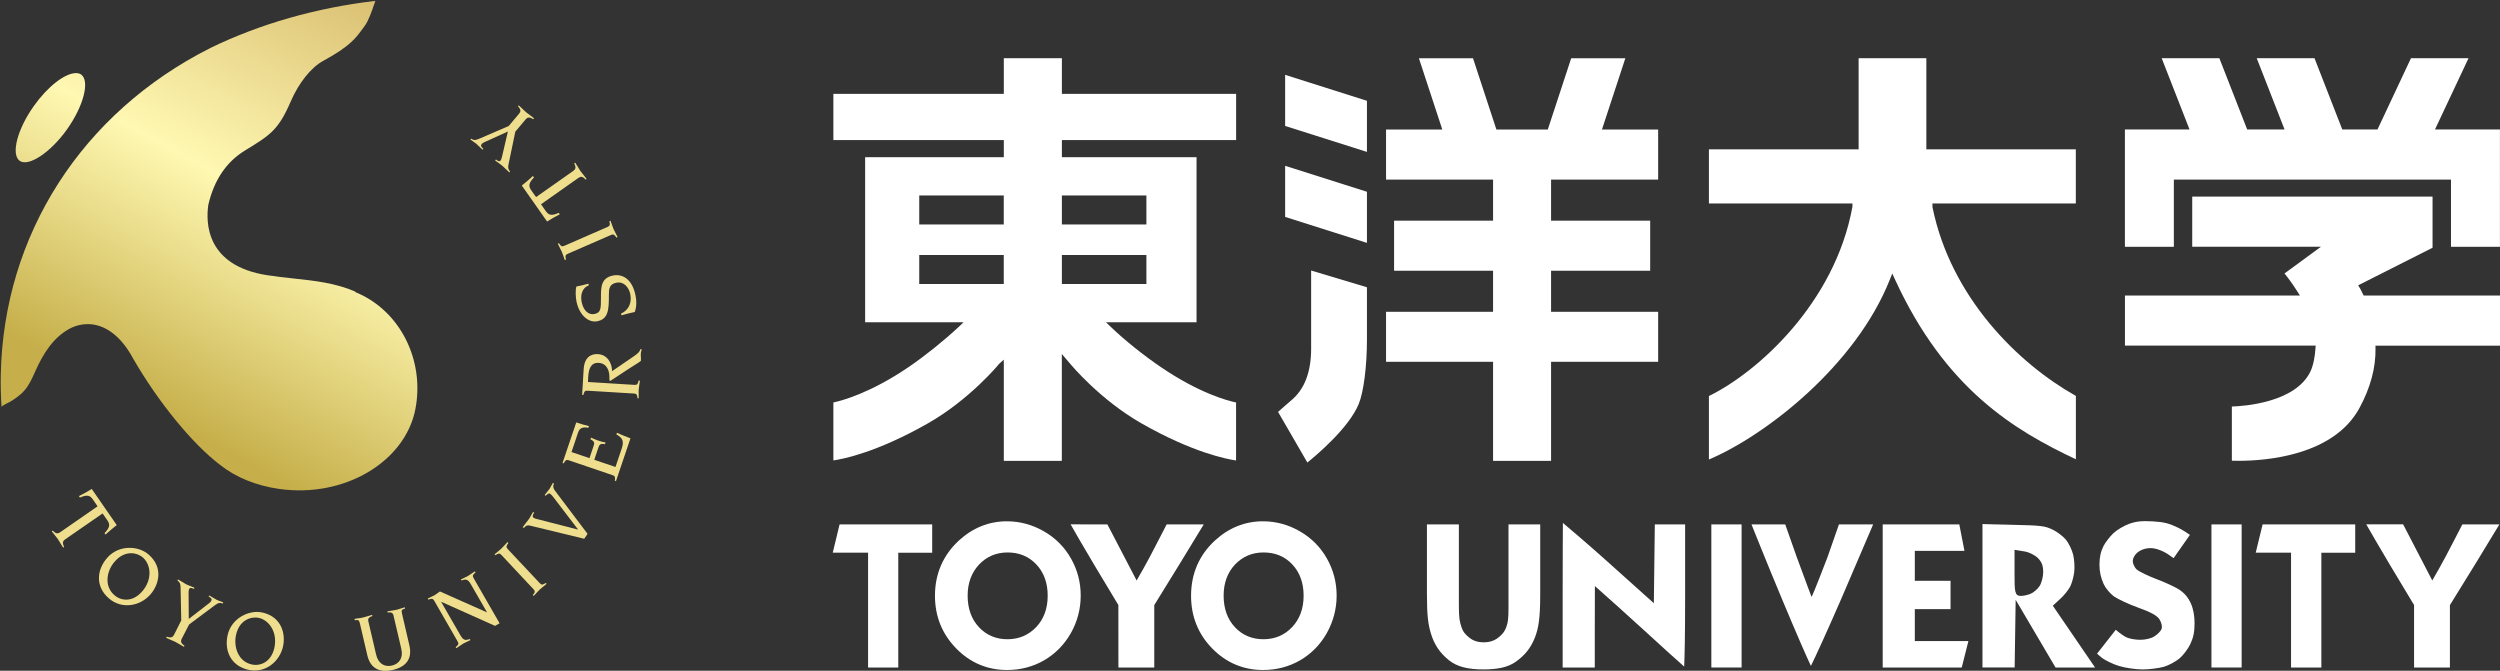<?xml version="1.0" encoding="utf-8"?>
<!-- Generator: Adobe Illustrator 23.0.3, SVG Export Plug-In . SVG Version: 6.00 Build 0)  -->
<svg version="1.1" id="レイヤー_1" xmlns="http://www.w3.org/2000/svg" xmlns:xlink="http://www.w3.org/1999/xlink" x="0px"
	 y="0px" viewBox="0 0 442.21 118.64" style="enable-background:new 0 0 442.21 118.64;" xml:space="preserve">
<rect x="0" y="0" width="442.21" height="118.64" fill="#333333" stroke="none"/>
<style type="text/css">
	.st0{fill:#FFFFFF;}
	.st1{fill:none;}
	.st2{fill:#EFDE8D;}
	.st3{fill:url(#SVGID_1_);}
</style>
<g>
	<g>
		<g>
			<g>
				<g>
					<path class="st0" d="M276.41,118.07h5.68v-6.32c0-1.49,0.01-6.17,0.02-7.89v-0.2l0.14,0.13c1.43,1.26,5.72,5.09,8.54,7.68
						c3.37,3.09,5.99,5.46,7.11,6.44c0.08-1.53,0.17-5.49,0.17-12.3V92.76h-5.36l-0.17,13.94l-8.62-7.73
						c-3.12-2.8-6.71-5.83-7.47-6.47c-0.01,1.1-0.04,6.84-0.04,12.59V118.07L276.41,118.07z"/>
				</g>
				<g>
					<g>
						<path class="st0" d="M370.93,115.63l0.77,0.65c0.57,0.48,1.98,1.17,3.08,1.51c1.14,0.35,2.99,0.62,4.2,0.62
							c1.18,0,2.86-0.21,3.75-0.46c0.83-0.23,2.09-0.91,2.77-1.47c0.66-0.55,1.54-1.71,1.95-2.59c0.54-1.16,0.73-2.12,0.73-3.66
							c0-2.45-0.73-4.79-2.96-6.09c-0.79-0.46-2.55-1.26-3.93-1.77c-1.26-0.48-2.84-1.22-3.32-1.62c-0.47-0.44-0.78-1.17-0.7-1.71
							c0.09-0.54,0.55-1.28,1.44-1.71c0.51-0.25,1.09-0.38,1.73-0.38c0.31,0,0.63,0.05,1.11,0.18c0.73,0.21,1.7,0.69,2.2,1.09
							c0.26,0.21,0.59,0.41,0.73,0.5l2.88-4.11c-0.24-0.17-1.07-0.75-2.03-1.24c-1.64-0.8-2.58-1.04-4.56-1.15
							c-1.88-0.1-2.86-0.03-4.19,0.45c-0.91,0.33-2.18,1.09-2.77,1.66c-0.6,0.57-1.41,1.62-1.72,2.23c-0.5,0.98-0.73,2.01-0.73,3.34
							c0,1.21,0.25,2.32,0.74,3.4c0.32,0.71,1.11,1.66,1.8,2.18c0.7,0.49,2.65,1.4,4.26,1.98c2.21,0.78,3.39,1.42,3.81,2.08
							c0.32,0.5,0.55,1.25,0.38,1.71c-0.15,0.41-0.73,0.96-1.24,1.29c-0.55,0.38-1.61,0.63-2.53,0.63c-0.93,0-2-0.21-2.5-0.46
							c-0.46-0.24-1.16-0.73-1.6-1.12c-0.06-0.05-0.17-0.14-0.23-0.19L370.93,115.63L370.93,115.63z"/>
					</g>
				</g>
				<g>
					<g>
						<path class="st0" d="M197.83,118.07h6.34v-11.04l4.57-7.41c1.8-2.92,3.77-6.16,4.18-6.86h-6.56l-1.53,2.96
							c-0.96,1.88-2.06,3.95-2.51,4.73l-1.27,2.23l-5.17-9.92h-3.48c-0.95,0-2.54-0.01-3.03-0.02c0.39,0.7,2.26,3.98,4.23,7.26
							l4.22,7.02L197.83,118.07L197.83,118.07z"/>
					</g>
				</g>
				<g>
					<g>
						<path class="st0" d="M405.25,118.07h5.36v-20.3h5.99v-5.01h-16.38l-1.22,5l6.25,0V118.07L405.25,118.07z"/>
					</g>
				</g>
				<g>
					<g>
						<path class="st0" d="M153.55,118.07h5.34v-20.3h6v-5.01h-16.38l-1.21,5l6.25,0V118.07L153.55,118.07z"/>
					</g>
				</g>
				<g>
					<g>
						<path class="st0" d="M427.01,118.07h6.34v-11.04l4.58-7.41c1.79-2.92,3.76-6.16,4.17-6.86h-6.55l-1.53,2.96
							c-0.87,1.68-2.02,3.88-2.52,4.73l-1.27,2.23l-5.16-9.94l-6.52,0c0.4,0.69,2.27,3.98,4.24,7.26l4.22,7.02L427.01,118.07
							L427.01,118.07z"/>
					</g>
				</g>
				<g>
					<g>
						<path class="st0" d="M302.71,118.07h5.35V92.76h-5.35V118.07L302.71,118.07z"/>
					</g>
				</g>
				<g>
					<g>
						<path class="st0" d="M309.81,92.76c0.36,0.89,2.64,6.61,5.36,13.12c2.58,6.17,4.41,10.36,5.15,11.91
							c0.78-1.56,2.74-5.82,5.34-11.8c2.95-6.86,5.3-12.34,5.67-13.23h-6.05l-2.03,5.81c-2.34,6.09-2.7,6.81-2.72,6.84l-0.09,0.17
							l-0.07-0.18c0,0-0.4-0.99-2.57-6.91l-2.02-5.73H309.81L309.81,92.76z"/>
					</g>
				</g>
				<g>
					<g>
						<path class="st0" d="M333.02,118.07h13.98l1.18-4.68l-9.48,0.01v-5.65h6.32v-5.01h-6.32v-5.3h8.78l-0.91-4.68h-13.55V118.07
							L333.02,118.07z"/>
					</g>
				</g>
				<g>
					<g>
						<path class="st0" d="M363.59,118.07h6.99l-7.47-10.93l1.46-1.35c0.58-0.54,1.31-1.46,1.61-2.03c0.29-0.56,0.61-1.7,0.71-2.55
							c0.11-0.82,0.03-2.23-0.18-3.09c-0.2-0.84-0.79-2.05-1.27-2.64c-0.47-0.58-1.61-1.45-2.39-1.81
							c-1.36-0.65-2.03-0.73-7.14-0.84l-5.24-0.13v25.37h5.69l0.18-11.97L363.59,118.07L363.59,118.07z M357.48,105.41
							c-1.14,0-1.14-0.78-1.14-4.04v-4.12l1.8,0.3c0.77,0.12,1.8,0.64,2.31,1.14c0.71,0.7,0.96,1.38,0.96,2.51
							c0,0.82-0.29,1.94-0.65,2.48c-0.38,0.56-1.09,1.17-1.63,1.37C358.58,105.27,357.89,105.41,357.48,105.41L357.48,105.41z"/>
					</g>
				</g>
				<g>
					<g>
						<path class="st0" d="M391.17,118.07h5.34V92.76h-5.34V118.07L391.17,118.07z"/>
					</g>
				</g>
				<g>
					<path class="st0" d="M178.11,92.21c-3.17,0-6.04,1.14-8.5,3.4c-2.8,2.6-4.23,5.89-4.23,9.78c0,3.62,1.26,6.75,3.75,9.3
						c2.47,2.54,5.51,3.82,9.02,3.82c2.37,0,4.59-0.58,6.57-1.73c1.97-1.15,3.55-2.77,4.71-4.81c1.15-2.05,1.73-4.28,1.73-6.63
						c0-2.34-0.58-4.54-1.72-6.55c-1.14-2.02-2.75-3.63-4.77-4.8C182.62,92.81,180.41,92.21,178.11,92.21L178.11,92.21z
						 M178.2,113.07c-2.03,0-3.73-0.72-5.05-2.14c-1.32-1.41-1.99-3.29-1.99-5.57c0-2.22,0.68-4.07,2.02-5.5
						c1.34-1.42,3.04-2.14,5.05-2.14c2.05,0,3.77,0.71,5.09,2.13c1.33,1.41,2,3.26,2,5.52c0,2.25-0.68,4.11-2.02,5.54
						C181.93,112.35,180.22,113.07,178.2,113.07L178.2,113.07z"/>
				</g>
				<g>
					<path class="st0" d="M223.41,92.21c-3.19,0-6.05,1.14-8.51,3.4c-2.8,2.59-4.22,5.88-4.22,9.78c0,3.63,1.25,6.76,3.73,9.3
						c2.48,2.54,5.51,3.82,9.01,3.82c2.38,0,4.59-0.58,6.58-1.73c1.96-1.15,3.55-2.77,4.7-4.81c1.14-2.05,1.73-4.28,1.73-6.63
						c0-2.33-0.58-4.54-1.72-6.55c-1.14-2.02-2.74-3.63-4.77-4.8C227.91,92.81,225.71,92.21,223.41,92.21L223.41,92.21z
						 M223.48,113.07c-2.03,0-3.73-0.72-5.05-2.14c-1.32-1.41-1.99-3.29-1.99-5.57c0-2.22,0.67-4.07,2.01-5.5
						c1.35-1.42,3.04-2.14,5.05-2.14c2.07,0,3.78,0.71,5.1,2.13c1.32,1.41,1.99,3.26,1.99,5.52c0,2.24-0.68,4.11-2.02,5.54
						C227.22,112.35,225.5,113.07,223.48,113.07L223.48,113.07z"/>
				</g>
				<g>
					<path class="st0" d="M252.4,92.76v12.21c0,3.96,0.22,5.39,0.66,6.94c0.6,2.07,1.61,3.58,3.25,4.89
						c1.4,1.11,3.28,1.61,6.08,1.61c2.61,0,4.38-0.41,5.7-1.34c1.63-1.14,2.68-2.46,3.41-4.29c0.61-1.6,0.94-3.22,0.94-7.63V92.76
						h-5.61v14.52c0,2.36-0.11,2.79-0.36,3.54c-0.34,0.99-0.84,1.51-1.52,2.02c-0.69,0.52-1.53,0.78-2.51,0.78
						c-0.97,0-1.81-0.26-2.48-0.78c-0.71-0.55-1.17-1.04-1.46-1.96c-0.31-0.95-0.45-1.47-0.45-3.81V92.76H252.4L252.4,92.76z"/>
				</g>
			</g>
		</g>
	</g>
	<g>
		<rect y="5.13" class="st1" width="113.38" height="113.39"/>
		<rect x="113.4" y="5.13" class="st1" width="34.02" height="113.39"/>
		<g>
			<g>
				<path class="st0" d="M177.55,81.52h10.27v-18.9l1.51,1.76c0.06,0.07,5.18,6.29,12.6,10.52c9.02,5.14,15.01,6.3,16.71,6.55V71.19
					c-1.41-0.29-6.42-1.58-13.29-6.25c-3.12-2.12-6.45-4.79-8.89-7.14L195.63,57h16.02V27.81h-23.82v-3.03h30.82V16.6h-30.82v-6.3
					h-10.27v6.3h-30.15v8.18h30.15v3.03h-24.53V57h17.42l-0.86,0.81c-2.71,2.53-6.04,5.19-8.89,7.13
					c-6.87,4.66-11.87,5.95-13.29,6.25v10.25c1.7-0.24,7.69-1.41,16.71-6.55c7.43-4.23,12.55-10.44,12.59-10.51l0.05-0.05l0.79-0.71
					l0.01,1.05V81.52L177.55,81.52z M202.78,50.24h-14.95V45.1h14.95V50.24L202.78,50.24z M177.55,50.24H162.6V45.1h14.95V50.24
					L177.55,50.24z M202.78,39.71h-14.95v-5.14h14.95V39.71L202.78,39.71z M177.55,39.71H162.6v-5.14h14.95V39.71L177.55,39.71z"/>
			</g>
			<g>
				<path class="st0" d="M227.32,22.28l14.47,4.59v-9.04l-14.47-4.59V22.28L227.32,22.28z"/>
			</g>
			<g>
				<path class="st0" d="M227.32,38.37l14.47,4.59v-9.04l-14.47-4.59V38.37L227.32,38.37z"/>
			</g>
			<g>
				<path class="st0" d="M226.07,72.86l5.18,8.95c1.61-1.29,7.34-6.11,9.08-10.34c0.88-2.12,1.46-6.7,1.46-11.39
					c0-2.43,0-7.84,0-9.27l-9.87-2.96v13.82c0,4.13-1.18,7.2-3.49,9.12C227.66,71.43,226.58,72.41,226.07,72.86L226.07,72.86z"/>
			</g>
			<g>
				<path class="st0" d="M264.09,81.52h10.27V64h18.94v-8.85h-18.94v-7.26h17.53v-8.86h-17.53v-7.26h18.94v-8.86h-9.94l4.14-12.61
					h-9.58l-4.14,12.61h-9.09l-4.14-12.61h-9.57l4.14,12.61h-9.95v8.86h18.93v7.26h-17.51v8.86h17.51v7.26h-18.93V64h18.93V81.52
					L264.09,81.52z"/>
			</g>
			<g>
				<path class="st0" d="M302.28,70.05v11.23c9.89-4.18,25.95-16.53,32.02-31.87l0.41-1.03l0.46,1
					c8.93,19.46,21.15,26.73,32.02,31.86V70.03c-10.18-5.7-22.11-17.41-25.36-33.36l-0.01-0.09v-0.59h25.36v-9.58h-26.44V10.3
					h-11.98v16.11h-26.48v9.58h25.39l-0.01,0.6C324.56,53.61,310.89,65.85,302.28,70.05L302.28,70.05z"/>
			</g>
			<g>
				<path class="st0" d="M433.54,43.66h8.66V22.9h-11.49l5.93-12.6h-10.18l-5.92,12.6h-6.23l-4.91-12.6h-10.22l4.92,12.6h-6.61
					l-4.92-12.6h-10.2l4.92,12.6h-11.43v20.76h8.66V31.77h49.02V43.66L433.54,43.66z"/>
			</g>
			<g>
				<path class="st0" d="M394.8,81.49c0.27,0.01,0.66,0.02,1.15,0.02c4.9,0,16.81-0.91,21.39-9.32c1.95-3.59,2.91-7.15,2.85-10.57
					l-0.01-0.48h22.04v-8.86H418.1l-0.14-0.27c-0.32-0.7-0.57-1.1-0.57-1.1l-0.27-0.44l13.16-6.65v-9.05h-42.51v8.87h22.78
					l-6.46,4.73c0.46,0.56,1.34,1.69,2.27,3.18l0.46,0.72h-30.95v8.86h33.74l-0.04,0.5c-0.07,1.24-0.35,2.98-0.92,4.14
					c-2.68,5.44-11.68,6.07-13.87,6.14V81.49L394.8,81.49z"/>
			</g>
		</g>
		<rect y="5.13" class="st1" width="113.38" height="113.39"/>
		<rect x="113.4" y="5.13" class="st1" width="34.02" height="113.39"/>
		<g>
			<rect x="0.12" class="st1" width="113.38" height="118.51"/>
			<g>
				<g>
					<g>
						<path class="st2" d="M17.26,89.56l-0.82-1.2c-0.5-0.72-0.99-0.92-2.3-0.35l-0.18-0.26c0.79-0.4,1.54-0.8,2.27-1.26l4.42,6.39
							c-0.69,0.53-1.33,1.09-1.98,1.67l-0.18-0.25c1.01-1.04,0.99-1.57,0.48-2.29l-0.82-1.19l-6.62,4.58
							c-0.43,0.3-0.55,0.62-0.18,1.33l-0.18,0.13c-0.35-0.5-0.66-1.11-0.93-1.5c-0.27-0.39-0.73-0.89-1.08-1.39l0.18-0.12
							c0.53,0.59,0.87,0.59,1.31,0.29L17.26,89.56z"/>
						<path class="st2" d="M26.3,98.1c2.64,2.29,1.81,5.32,0.31,7.05c-1.78,2.04-5.04,2.72-7.38,0.67
							c-2.38-2.08-2.14-5.01-0.27-7.15C20.98,96.34,24.48,96.49,26.3,98.1z M20.22,105.26c1.25,1.1,3.27,1.25,4.92-0.64
							c1.81-2.06,1.62-4.7,0.12-6.02c-0.86-0.76-3.05-1.46-4.96,0.72C18.83,100.99,18.39,103.67,20.22,105.26z"/>
						<path class="st2" d="M31.94,103.86c-0.02-0.52-0.09-0.84-0.55-1.18l0.09-0.19c0.49,0.26,0.95,0.59,1.43,0.85
							c0.47,0.24,1,0.39,1.5,0.63l-0.11,0.2c-0.46-0.21-0.71-0.24-0.83-0.01c-0.07,0.14-0.11,0.32-0.11,0.63l0.03,4.69l3.67-2.84
							c0.22-0.18,0.29-0.32,0.34-0.43c0.12-0.23-0.03-0.44-0.5-0.71l0.09-0.18c0.36,0.18,0.88,0.54,1.33,0.77
							c0.34,0.18,0.71,0.25,1.17,0.48l-0.09,0.2c-0.55-0.25-0.86-0.1-1.54,0.4l-4.41,3.29l-1.29,2.5c-0.24,0.47-0.2,0.81,0.48,1.26
							l-0.11,0.19c-0.54-0.28-1.1-0.67-1.53-0.88c-0.41-0.21-1.06-0.43-1.61-0.71l0.11-0.2c0.76,0.27,1.05,0.11,1.3-0.37l1.26-2.51
							L31.94,103.86z"/>
						<path class="st2" d="M46.44,108.35c3.41,0.78,4.12,3.83,3.61,6.06c-0.61,2.62-3.13,4.76-6.16,4.06
							c-3.07-0.71-4.25-3.39-3.62-6.16C40.96,109.32,44.09,107.81,46.44,108.35z M44.48,117.52c1.62,0.38,3.48-0.46,4.04-2.88
							c0.61-2.68-0.81-4.9-2.74-5.35c-1.12-0.25-3.38,0.16-4.02,2.97C41.27,114.41,42.13,116.98,44.48,117.52z"/>
						<path class="st2" d="M62.71,109.48c0.48-0.12,0.98-0.12,1.39-0.23c0.79-0.18,1.25-0.38,1.72-0.49l0.05,0.21
							c-0.33,0.1-0.87,0.32-0.73,0.87l1.4,5.98c0.38,1.62,1.55,2.2,2.78,1.91c1.25-0.29,2.05-1.32,1.67-2.94l-1.4-5.98
							c-0.13-0.56-0.7-0.52-1.04-0.46l-0.03-0.21c0.46-0.11,0.98-0.13,1.76-0.31c0.4-0.1,0.86-0.3,1.33-0.41l0.05,0.21
							c-0.61,0.21-0.7,0.27-0.54,0.95l1.29,5.56c0.56,2.38-0.56,3.8-2.91,4.36c-2.35,0.54-3.98-0.24-4.53-2.61l-1.3-5.57
							c-0.16-0.67-0.27-0.7-0.91-0.61L62.71,109.48z"/>
						<path class="st2" d="M76.79,106.23c-0.22-0.38-0.45-0.39-1.02-0.16l-0.11-0.2c0.38-0.22,0.82-0.36,1.2-0.58
							c0.37-0.22,0.62-0.46,0.96-0.67l8.29,3.69l0.03-0.01l-2.84-4.93c-0.52-0.91-0.86-0.99-1.67-0.69l-0.1-0.19
							c0.38-0.21,0.8-0.35,1.18-0.57c0.45-0.26,0.85-0.6,1.3-0.86l0.1,0.2c-0.48,0.38-0.57,0.59-0.36,0.96l4.62,8.03l-0.8,0.46
							l-9.49-4.25l-0.04,0.01l3.38,5.87c0.53,0.92,0.86,0.98,1.68,0.69l0.1,0.2c-0.38,0.22-0.8,0.36-1.19,0.57
							c-0.45,0.26-0.85,0.59-1.3,0.86l-0.11-0.19c0.49-0.39,0.59-0.59,0.37-0.97L76.79,106.23z"/>
						<path class="st2" d="M94.25,105.26c0.39-0.48,0.44-0.71,0.13-1.02l-5.71-6.1c-0.3-0.32-0.52-0.28-1.04,0.06l-0.15-0.16
							c0.24-0.22,0.77-0.59,1.2-1c0.43-0.41,0.84-0.91,1.08-1.15l0.16,0.16c-0.38,0.49-0.43,0.71-0.15,1.03l5.73,6.1
							c0.3,0.32,0.53,0.28,1.04-0.07l0.14,0.16c-0.24,0.23-0.76,0.61-1.2,1c-0.43,0.41-0.84,0.92-1.08,1.14L94.25,105.26z"/>
						<path class="st2" d="M92.46,93.25c0.35-0.52,0.8-1,1.15-1.51c0.25-0.37,0.42-0.8,0.68-1.18l0.19,0.12
							c-0.32,0.5-0.32,0.76-0.07,0.92c0.14,0.1,0.47,0.2,0.65,0.23l7.17,1.84l0.01-0.02L97.93,88c-0.25-0.32-0.46-0.56-0.61-0.66
							c-0.25-0.18-0.57,0.12-0.8,0.35l-0.18-0.12c0.26-0.39,0.61-0.74,0.88-1.12c0.21-0.33,0.36-0.71,0.59-1.04l0.18,0.12
							c-0.23,0.46-0.13,0.87,0.17,1.26l5.77,7.64l-0.59,0.87l-9.55-2.32c-0.37-0.08-0.68-0.14-1.12,0.41L92.46,93.25z"/>
						<path class="st2" d="M100.59,81.41c-0.41-0.14-0.6,0-0.88,0.55l-0.21-0.07l2.43-7.17c0.73,0.25,1.48,0.47,2.24,0.65l-0.1,0.3
							c-1.26-0.23-1.61,0.22-1.83,0.88l-1.15,3.41l3.18,1.08l0.71-2.11c0.19-0.54,0.24-0.84-0.54-1.23l0.11-0.29
							c0.41,0.18,0.8,0.37,1.23,0.51c0.46,0.17,0.88,0.26,1.33,0.35l-0.1,0.3c-0.86-0.18-1,0.11-1.18,0.64l-0.71,2.12l3.75,1.27
							l1.07-3.16c0.42-1.25,0.36-1.88-0.91-2.61l0.1-0.28c0.79,0.36,1.58,0.69,2.39,0.98l-2.56,7.57l-0.21-0.07
							c0.1-0.61,0.04-0.83-0.36-0.97L100.59,81.41z"/>
						<path class="st2" d="M103.89,69.11c-0.43-0.03-0.56,0.15-0.7,0.75l-0.22-0.02l0.27-4.53c0.12-2.08,1.25-2.75,2.54-2.67
							c1.6,0.1,2.46,1.5,2.49,3.01l3.89-2.66c0.62-0.43,1.04-0.8,1.12-1.25l0.21,0.02c-0.01,0.27-0.13,0.54-0.14,0.8
							c-0.03,0.41,0.05,0.82,0.03,1.21c-0.07,0.16-0.32,0.31-2.17,1.47l-2.82,1.85c-0.27,0.18-0.41,0.29-0.46,0.29
							c-0.1,0-0.15-0.18-0.14-0.3c0.09-1.62-0.52-2.81-1.89-2.89c-1.48-0.09-1.79,1.23-1.86,2.54l-0.04,0.84l8.25,0.51
							c0.44,0.03,0.58-0.15,0.7-0.76l0.24,0.02c-0.03,0.32-0.16,0.96-0.21,1.56c-0.04,0.59,0.03,1.23,0,1.56l-0.21-0.01
							c-0.05-0.62-0.16-0.82-0.61-0.84L103.89,69.11z"/>
						<path class="st2" d="M109.86,55.48c1.4-0.67,1.93-1.97,1.62-3.48c-0.24-1.12-1.1-2.27-2.46-1.99
							c-1.23,0.25-1.32,1.05-1.32,2.15c0.02,2.75-0.15,4.28-2.04,4.66c-1.52,0.32-3.17-1.01-3.69-3.48
							c-0.13-0.65-0.24-2.04-0.01-2.66c0.71-0.13,1.41-0.31,2.12-0.5l0.07,0.3c-1.3,0.49-1.48,1.85-1.27,2.92
							c0.34,1.66,1.3,2.34,2.27,2.14c1.11-0.23,1.15-0.86,1.15-2.83c-0.02-2.01,0.05-3.54,2.11-3.97c1.72-0.35,3.42,0.64,4,3.5
							c0.21,0.96,0.21,1.97-0.13,2.95c-0.8,0.17-1.59,0.36-2.36,0.59L109.86,55.48z"/>
						<path class="st2" d="M109.03,42.02c-0.34-0.52-0.54-0.64-0.93-0.47l-7.69,3.35c-0.41,0.18-0.46,0.39-0.29,1L99.9,46
							c-0.13-0.3-0.3-0.93-0.53-1.48c-0.25-0.55-0.59-1.11-0.7-1.41l0.19-0.09c0.34,0.52,0.52,0.65,0.93,0.47l7.7-3.36
							c0.41-0.18,0.45-0.39,0.3-0.99l0.2-0.09c0.13,0.3,0.3,0.93,0.54,1.48c0.24,0.54,0.59,1.1,0.71,1.4L109.03,42.02z"/>
						<path class="st2" d="M95.7,36.13l0.83,1.19c0.5,0.72,0.99,0.92,2.3,0.33l0.19,0.25c-0.78,0.41-1.52,0.82-2.25,1.28l-4.47-6.36
							c0.68-0.53,1.32-1.1,1.97-1.69l0.18,0.26c-1,1.04-0.97,1.56-0.47,2.29l0.84,1.18l6.57-4.62c0.43-0.31,0.55-0.62,0.17-1.34
							l0.18-0.13c0.36,0.5,0.67,1.11,0.93,1.49c0.28,0.39,0.74,0.89,1.09,1.39l-0.17,0.12c-0.55-0.61-0.88-0.59-1.31-0.28
							L95.7,36.13z"/>
						<path class="st2" d="M89.95,29.07c-0.1,0.51-0.11,0.83,0.27,1.27l-0.12,0.16c-0.43-0.36-0.8-0.79-1.21-1.14
							c-0.4-0.35-0.88-0.63-1.31-0.97l0.14-0.18c0.4,0.32,0.64,0.4,0.8,0.21c0.1-0.12,0.18-0.29,0.25-0.59l1.07-4.57l-4.23,1.92
							c-0.26,0.12-0.36,0.24-0.44,0.34c-0.18,0.21-0.08,0.43,0.32,0.8l-0.14,0.16c-0.32-0.27-0.73-0.75-1.12-1.07
							c-0.3-0.24-0.63-0.41-1.02-0.73l0.14-0.16c0.47,0.36,0.8,0.29,1.58-0.05l5.05-2.18l1.82-2.16c0.34-0.4,0.38-0.73-0.18-1.33
							l0.14-0.16c0.46,0.39,0.93,0.91,1.29,1.21c0.36,0.3,0.94,0.67,1.41,1.07l-0.15,0.17c-0.67-0.45-1-0.36-1.35,0.05l-1.81,2.15
							L89.95,29.07z"/>
					</g>
					<g>
						
							<linearGradient id="SVGID_1_" gradientUnits="userSpaceOnUse" x1="-211.739" y1="3861.306" x2="-255.608" y2="3941.133" gradientTransform="matrix(1 0 0 1 281.065 -3869.033)">
							<stop  offset="5.618000e-03" style="stop-color:#D3B566"/>
							<stop  offset="0.534" style="stop-color:#FFF8B2"/>
							<stop  offset="1" style="stop-color:#C6AF4A"/>
						</linearGradient>
						<path class="st3" d="M15.52,57.33c3.09,0,5.96,2.19,8.06,6.15c4.46,7.71,10.48,15.06,15.34,18.74
							c2.77,2.21,6.38,3.68,10.44,4.26c11.58,1.66,22.33-4.83,24.12-14.14c1.65-8.62-2.68-17.26-10.3-20.53l-0.36-0.16l0.05-0.06
							c-3.52-1.52-7.09-1.92-10.86-2.32c-1.57-0.17-3.17-0.34-4.81-0.6c-10.75-1.7-10.82-9.27-10.35-12.45
							c1.03-4.42,3.2-7.59,6.5-9.61c4.41-2.69,5.89-3.59,8.07-8.65c1.42-3.29,3.62-6.06,5.78-7.21c4.7-2.57,5.68-3.93,7.04-5.8
							l0.3-0.41c0.63-0.85,1.25-2.61,1.64-3.77c0.07-0.22,0.14-0.43,0.21-0.61c-10.39,1.2-20.43,4.07-29.14,8.31
							C14.51,19.91,0.64,41.52,0.14,66.23c-0.04,1.96,0.01,3.89,0.14,5.79c-0.02-0.3,1.38-0.84,1.6-1.01
							c0.18-0.11,1.55-0.93,2.37-1.86c0.86-0.97,1.32-2,1.91-3.29l0.19-0.43c1.2-2.62,3-5.84,6.27-7.45
							C13.56,57.55,14.54,57.33,15.52,57.33L15.52,57.33z M13.45,12.93c-1.96,0-5.03,2.39-7.45,5.8c-2.95,4.13-4.09,8.58-2.52,9.72
							c1.56,1.11,5.48-1.49,8.36-5.55c2.95-4.14,4.09-8.59,2.51-9.72C14.11,13.02,13.8,12.93,13.45,12.93L13.45,12.93z"/>
					</g>
				</g>
			</g>
		</g>
	</g>
</g>
</svg>

